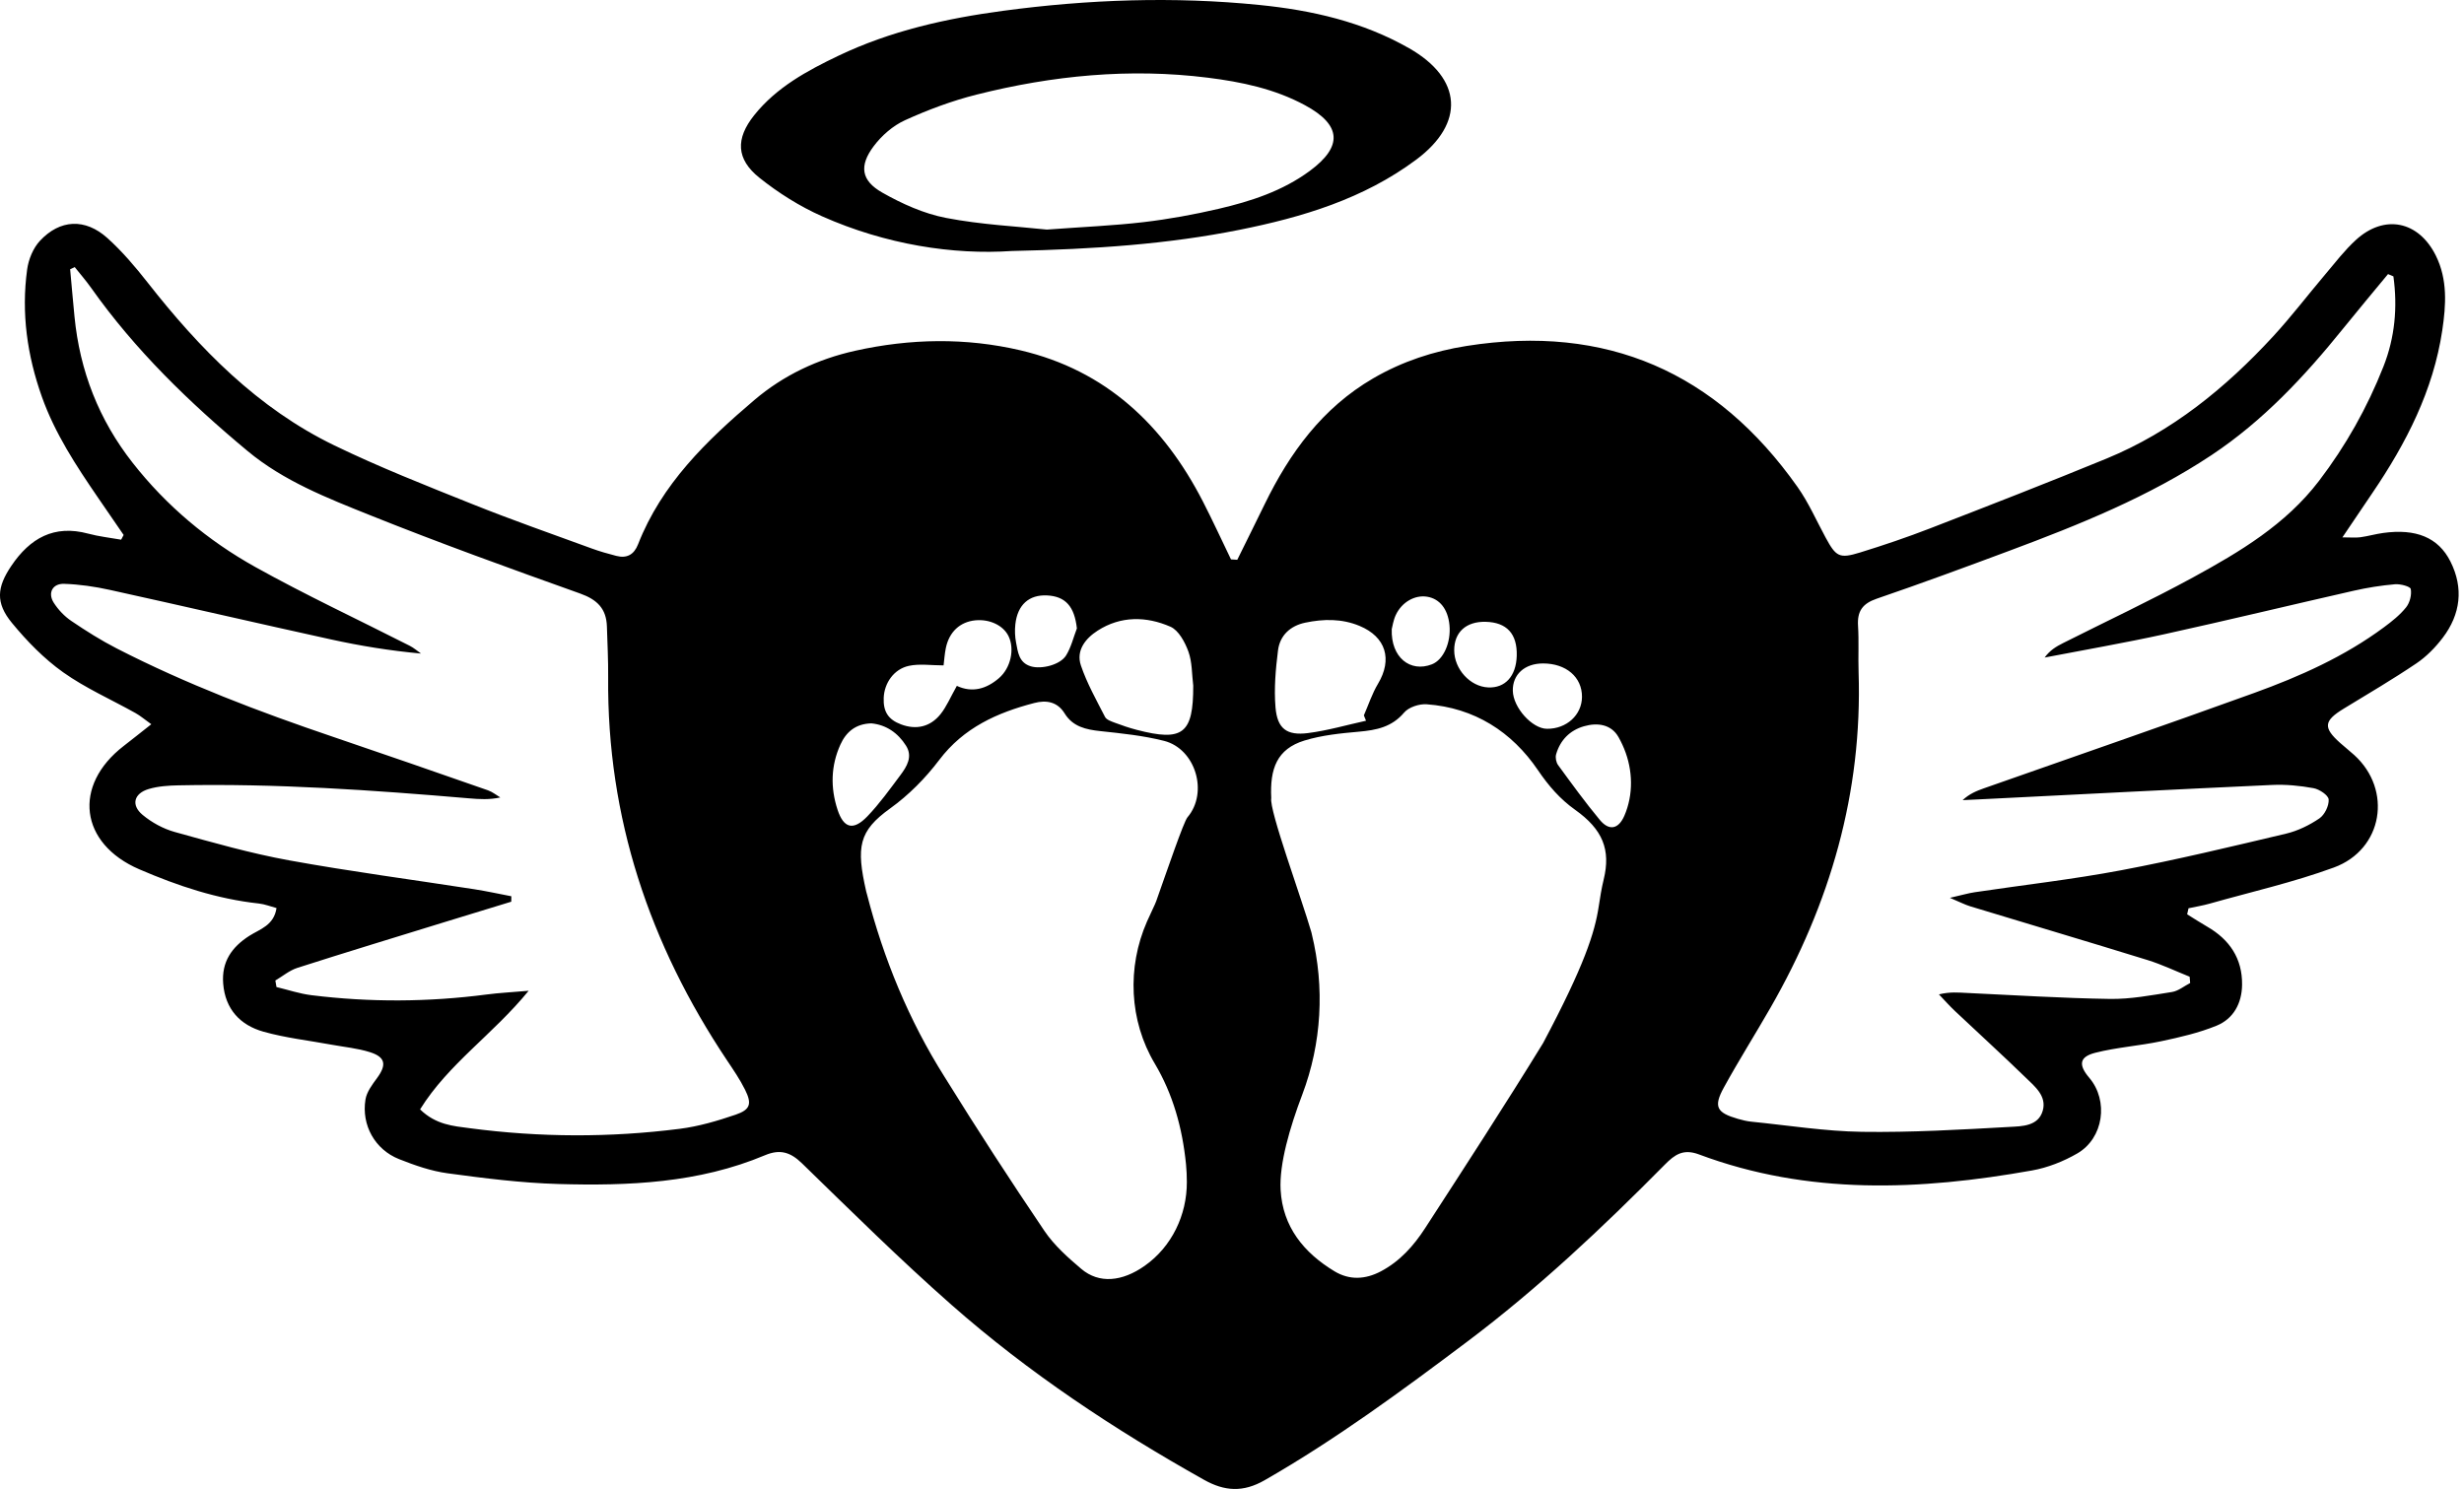 <?xml version="1.0" encoding="utf-8"?>
<!-- Generator: Adobe Illustrator 24.0.1, SVG Export Plug-In . SVG Version: 6.00 Build 0)  -->
<svg version="1.1" id="angel" xmlns="http://www.w3.org/2000/svg" xmlns:xlink="http://www.w3.org/1999/xlink" x="0px" y="0px"
	 width="364px" height="220px" viewBox="0 0 364 220" enable-background="new 0 0 364 220" xml:space="preserve">
<g id="angel_2_">
	<path d="M362.003,82.975c-1.799-3.586-5.119-4.895-9.945-4.229c-1.126,0.156-2.23,0.477-3.356,0.632
		c-0.694,0.095-1.412,0.018-2.665,0.018c1.682-2.489,3.064-4.544,4.454-6.593c4.976-7.332,8.97-15.1,10.298-23.98
		c0.558-3.732,0.81-7.516-0.951-11.061c-2.547-5.128-7.6-6.156-11.806-2.31c-1.671,1.527-3.066,3.362-4.537,5.099
		c-2.575,3.039-4.992,6.222-7.689,9.148c-7.017,7.613-14.94,14.079-24.612,18.056c-8.64,3.553-17.35,6.938-26.062,10.312
		c-3.397,1.316-6.857,2.488-10.339,3.563c-3.074,0.95-3.561,0.638-5.109-2.223c-1.354-2.503-2.511-5.15-4.142-7.46
		c-11.988-16.974-28.231-24.095-48.878-20.833c-4.89,0.773-9.505,2.284-13.801,4.784c-7.498,4.363-12.333,10.994-16.043,18.611
		c-1.334,2.74-2.693,5.468-4.041,8.202c-0.309-0.02-0.618-0.04-0.928-0.06c-1.375-2.845-2.694-5.719-4.136-8.529
		c-5.794-11.29-14.32-19.398-26.958-22.358c-8.098-1.896-16.275-1.751-24.413,0.06c-5.56,1.238-10.593,3.614-14.909,7.284
		c-7.061,6.003-13.695,12.407-17.176,21.316c-0.599,1.533-1.66,2.113-3.226,1.707c-1.211-0.314-2.422-0.653-3.595-1.083
		c-5.883-2.153-11.803-4.218-17.616-6.547c-6.871-2.753-13.78-5.47-20.434-8.694c-11.328-5.489-19.902-14.28-27.574-24.056
		c-1.821-2.321-3.758-4.606-5.943-6.573c-3.284-2.956-7.01-2.786-9.985,0.419c-0.999,1.076-1.673,2.739-1.875,4.218
		c-0.882,6.435,0.005,12.71,2.181,18.824c1.932,5.428,5.062,10.177,8.281,14.882c1.261,1.843,2.528,3.681,3.792,5.521
		c-0.122,0.232-0.243,0.465-0.365,0.697c-1.623-0.29-3.278-0.462-4.864-0.891c-5.052-1.365-8.605,0.677-11.359,4.755
		c-2.136,3.161-2.369,5.451,0.085,8.433c2.218,2.695,4.736,5.284,7.566,7.296c3.318,2.358,7.123,4.028,10.698,6.03
		c0.72,0.403,1.357,0.954,2.324,1.646c-1.604,1.265-2.837,2.254-4.087,3.219c-7.553,5.836-6.5,14.408,2.309,18.211
		c5.664,2.445,11.492,4.392,17.681,5.06c0.855,0.092,1.683,0.428,2.598,0.671c-0.389,2.576-2.456,3.108-4.003,4.093
		c-2.614,1.666-4.132,3.855-3.877,7.068c0.3,3.786,2.521,6.141,5.951,7.106c3.268,0.92,6.688,1.298,10.041,1.917
		c1.902,0.351,3.859,0.527,5.689,1.107c2.308,0.732,2.483,1.872,1.048,3.828c-0.709,0.965-1.527,2.044-1.709,3.167
		c-0.615,3.789,1.401,7.392,4.951,8.804c2.315,0.921,4.741,1.768,7.191,2.099c5.41,0.732,10.858,1.422,16.306,1.58
		c10.401,0.302,20.773-0.127,30.577-4.252c2.193-0.922,3.735-0.478,5.457,1.198c7.266,7.069,14.482,14.211,22.085,20.907
		c11.409,10.049,24.044,18.414,37.302,25.849c3.053,1.712,5.782,1.888,8.967,0.062c10.509-6.025,20.224-13.184,29.877-20.437
		c10.502-7.89,20.032-16.883,29.255-26.207c1.432-1.448,2.689-2.365,5.025-1.49c16.126,6.039,32.641,5.326,49.211,2.369
		c2.307-0.412,4.633-1.334,6.669-2.509c3.907-2.253,4.661-7.801,1.779-11.181c-1.625-1.906-1.483-3.096,0.894-3.7
		c3.185-0.809,6.516-1.022,9.739-1.705c2.765-0.585,5.564-1.232,8.167-2.293c2.507-1.022,3.736-3.31,3.773-6.03
		c0.053-3.892-1.842-6.693-5.163-8.61c-1.001-0.578-1.97-1.211-2.953-1.818c0.068-0.297,0.136-0.594,0.203-0.891
		c1.046-0.227,2.107-0.398,3.135-0.689c6.128-1.734,12.374-3.15,18.338-5.335c7.264-2.662,8.681-11.468,3.009-16.617
		c-0.675-0.612-1.394-1.175-2.074-1.782c-2.562-2.287-2.436-3.272,0.545-5.087c3.596-2.189,7.23-4.325,10.716-6.679
		c1.482-1,2.809-2.359,3.895-3.79C363.497,90.757,363.967,86.89,362.003,82.975z M108.678,164.694
		c-2.682,0.915-5.459,1.733-8.258,2.089c-10.332,1.314-20.691,1.278-31.022-0.089c-2.43-0.322-4.997-0.495-7.34-2.782
		c4.183-6.737,10.729-11.024,16.04-17.525c-2.527,0.219-4.373,0.31-6.199,0.549c-8.635,1.127-17.275,1.173-25.911,0.102
		c-1.738-0.215-3.431-0.792-5.145-1.202c-0.055-0.322-0.111-0.644-0.166-0.966c1.079-0.634,2.086-1.494,3.249-1.866
		c7.159-2.294,14.352-4.481,21.536-6.698c3.353-1.034,6.71-2.054,10.065-3.08c0.004-0.268,0.008-0.536,0.012-0.804
		c-1.822-0.348-3.636-0.751-5.468-1.035c-9.117-1.417-18.273-2.617-27.348-4.268c-5.704-1.037-11.314-2.638-16.908-4.193
		c-1.7-0.472-3.402-1.402-4.758-2.535c-1.732-1.448-1.277-3.164,0.912-3.815c1.394-0.414,2.915-0.512,4.383-0.542
		c14.374-0.296,28.692,0.702,42.999,1.925c1.461,0.125,2.924,0.219,4.557-0.135c-0.602-0.357-1.165-0.827-1.813-1.053
		c-7.635-2.663-15.272-5.321-22.931-7.917c-10.909-3.698-21.659-7.783-31.921-13.048c-2.324-1.192-4.552-2.597-6.715-4.066
		c-1.01-0.686-1.924-1.65-2.584-2.68c-0.924-1.441-0.196-2.855,1.529-2.799c2.26,0.073,4.54,0.408,6.754,0.895
		c10.9,2.399,21.772,4.927,32.673,7.32c4.324,0.949,8.699,1.664,13.295,2.086c-0.548-0.384-1.06-0.841-1.651-1.141
		c-7.611-3.871-15.362-7.488-22.816-11.64c-7.005-3.901-13.122-9.02-18.123-15.391c-4.999-6.369-7.812-13.576-8.599-21.604
		c-0.229-2.333-0.43-4.669-0.644-7.003c0.225-0.108,0.449-0.216,0.674-0.323c0.812,1.022,1.675,2.008,2.428,3.073
		c6.498,9.192,14.507,16.944,23.11,24.103c5.333,4.438,11.779,6.951,18.101,9.486c10.247,4.109,20.641,7.863,31.041,11.575
		c2.515,0.897,3.857,2.244,3.94,4.853c0.08,2.505,0.206,5.012,0.185,7.517c-0.18,20.734,6.107,39.452,17.546,56.579
		c0.948,1.419,1.925,2.839,2.68,4.362C111.1,163.085,110.853,163.952,108.678,164.694z M162.149,93.179
		c3.425-2.202,7.198-2.134,10.755-0.581c1.212,0.529,2.148,2.279,2.655,3.673c0.567,1.558,0.504,3.346,0.715,5.033
		c0.017,7.098-1.515,8.316-8.357,6.529c-1.097-0.286-2.176-0.655-3.237-1.054c-0.522-0.196-1.219-0.43-1.436-0.853
		c-1.278-2.491-2.67-4.964-3.564-7.599C158.927,96.109,160.356,94.332,162.149,93.179z M149.995,92.235
		c0.322-2.884,2.026-4.39,4.686-4.26c2.741,0.134,4.051,1.657,4.405,4.873c-0.514,1.338-0.85,2.787-1.59,3.985
		c-0.871,1.41-3.654,2.091-5.218,1.616c-1.766-0.536-1.902-2.098-2.177-3.514C149.932,94.058,149.896,93.122,149.995,92.235z
		 M134.271,98.379c1.583-0.34,3.299-0.066,5.121-0.066c0.101-0.807,0.155-1.696,0.332-2.559c0.493-2.395,2.099-3.878,4.356-4.099
		c2.125-0.208,4.136,0.75,4.908,2.337c0.924,1.901,0.343,4.692-1.419,6.208c-1.829,1.574-3.92,2.207-6.217,1.139
		c-0.952,1.683-1.519,3.072-2.421,4.191c-1.528,1.897-3.614,2.329-5.819,1.5c-1.883-0.708-2.645-1.87-2.565-3.917
		C130.632,100.932,132.042,98.858,134.271,98.379z M123.725,119.624c-1.058-3.23-0.99-6.478,0.422-9.602
		c0.845-1.87,2.258-3.087,4.578-3.144c2.185,0.209,3.927,1.408,5.122,3.303c1.019,1.615,0.118,3.079-0.845,4.363
		c-1.555,2.076-3.075,4.208-4.865,6.07C126.06,122.773,124.634,122.396,123.725,119.624z M175.421,120.759
		c-0.564,0.663-2.992,7.81-4.624,12.409c-0.193,0.543-0.732,1.566-1.359,2.998c-2.966,6.769-2.627,14.629,1.153,20.98
		c2.67,4.486,4.08,9.499,4.615,14.871c0.087,0.872,0.12,1.753,0.123,2.634c0.015,4.881-2.234,9.561-6.224,12.373
		c-3.324,2.343-6.736,2.688-9.373,0.453c-1.98-1.679-3.999-3.475-5.437-5.601c-5.033-7.444-9.932-14.983-14.666-22.62
		c-0.043-0.07-0.086-0.139-0.13-0.208c-5.229-8.296-8.974-17.387-11.414-26.886c-0.018-0.069-0.035-0.132-0.053-0.186
		c-0.027-0.085-0.051-0.174-0.072-0.267c-1.491-6.586-1.123-8.911,3.545-12.266c2.729-1.961,5.212-4.469,7.243-7.156
		c3.61-4.775,8.559-6.989,14.047-8.419c1.75-0.456,3.402-0.21,4.483,1.543c1.208,1.957,3.131,2.383,5.267,2.611
		c3.159,0.337,6.355,0.664,9.422,1.442C176.602,110.641,178.553,117.077,175.421,120.759z M227.947,98.025
		c3.416-0.002,5.773,2.021,5.756,4.941c-0.016,2.675-2.29,4.745-5.18,4.714c-2.192-0.023-4.982-3.131-5.038-5.61
		C223.431,99.658,225.231,98.027,227.947,98.025z M219.462,91.873c3.134,0.073,4.695,1.776,4.602,5.022
		c-0.086,3.002-1.699,4.787-4.222,4.673c-2.657-0.12-5.012-2.696-5.016-5.486C214.822,93.41,216.589,91.806,219.462,91.873z
		 M206.195,90.865c0.904-1.929,2.846-2.998,4.641-2.699c1.858,0.309,3.056,1.831,3.288,4.176c0.255,2.582-0.885,5.142-2.585,5.808
		c-3.201,1.254-6.092-1.012-5.94-5.201C205.699,92.582,205.821,91.664,206.195,90.865z M188.797,96.095
		c0.279-2.211,1.812-3.632,4.024-4.095c2.703-0.565,5.404-0.61,8.02,0.478c3.899,1.622,4.894,4.936,2.726,8.553
		c-0.869,1.451-1.401,3.104-2.086,4.666c0.106,0.264,0.212,0.529,0.318,0.793c-2.853,0.626-5.679,1.454-8.564,1.822
		c-3.143,0.401-4.541-0.641-4.807-3.789C188.193,101.741,188.446,98.882,188.797,96.095z M236.907,129.952
		c-0.318,1.302-0.528,2.626-0.728,3.951c-0.593,3.921-2.123,8.722-8.218,20.206c-5.66,9.214-11.556,18.284-17.437,27.361
		c-1.676,2.587-3.717,4.886-6.539,6.375c-2.319,1.224-4.661,1.309-6.847-0.013c-4.516-2.73-7.651-6.553-7.957-12.028
		c-0.214-3.825,1.35-9.199,3.197-14.072c2.876-7.59,3.331-15.847,1.407-23.733c-0.023-0.096-0.044-0.185-0.062-0.268
		c-1.466-5.059-6.253-18.054-5.926-19.81c-0.214-4.327,0.819-7.255,4.916-8.51c2.574-0.789,5.337-1.064,8.038-1.304
		c2.579-0.229,4.856-0.675,6.679-2.826c0.677-0.799,2.231-1.304,3.333-1.223c7.049,0.514,12.573,4.055,16.433,9.737
		c1.587,2.335,3.271,4.276,5.506,5.865C236.753,122.541,237.984,125.537,236.907,129.952z M240.189,119.964
		c-0.069,0.186-0.142,0.369-0.22,0.549c-0.884,2.034-2.269,2.268-3.628,0.635c-2.169-2.606-4.161-5.362-6.164-8.101
		c-0.291-0.397-0.433-1.116-0.298-1.589c0.604-2.108,2.037-3.556,4.12-4.153c1.988-0.57,4.032-0.298,5.112,1.624
		c0.204,0.364,0.392,0.737,0.567,1.115C241.119,113.162,241.381,116.743,240.189,119.964z M355.452,89.729
		c-0.909,1.137-2.101,2.081-3.285,2.958c-5.829,4.316-12.395,7.248-19.151,9.693c-13.283,4.808-26.641,9.41-39.966,14.104
		c-1.061,0.374-2.106,0.798-3.121,1.739c1.137-0.055,2.275-0.107,3.412-0.164c14.107-0.705,28.214-1.44,42.324-2.083
		c2.031-0.092,4.109,0.111,6.11,0.478c0.863,0.158,2.188,1.042,2.231,1.669c0.063,0.924-0.593,2.268-1.373,2.799
		c-1.477,1.005-3.193,1.841-4.927,2.252c-8.087,1.915-16.177,3.863-24.34,5.404c-7.16,1.352-14.42,2.17-21.632,3.247
		c-0.974,0.145-1.927,0.43-3.682,0.83c1.484,0.625,2.227,1.019,3.017,1.258c8.721,2.649,17.46,5.238,26.167,7.931
		c2.128,0.658,4.158,1.635,6.232,2.465c0.026,0.311,0.052,0.622,0.078,0.932c-0.894,0.458-1.746,1.179-2.689,1.327
		c-3.034,0.477-6.106,1.07-9.154,1.023c-7.051-0.107-14.098-0.557-21.145-0.884c-1.237-0.057-2.47-0.191-4.127,0.212
		c0.785,0.819,1.536,1.673,2.36,2.451c3.478,3.284,7.019,6.502,10.449,9.836c1.36,1.322,3.147,2.738,2.528,4.902
		c-0.658,2.298-3.068,2.293-4.879,2.394c-7.272,0.405-14.561,0.832-21.837,0.726c-5.446-0.079-10.88-0.955-16.318-1.498
		c-0.676-0.068-1.35-0.232-2.005-0.421c-3.144-0.907-3.629-1.788-2.071-4.625c2.192-3.991,4.626-7.849,6.893-11.8
		c8.81-15.353,13.596-31.767,13.012-49.591c-0.075-2.277,0.061-4.565-0.082-6.836c-0.134-2.144,0.657-3.28,2.752-3.997
		c6.573-2.25,13.095-4.656,19.605-7.085c10.363-3.867,20.612-7.982,29.891-14.153c7.59-5.048,13.71-11.606,19.384-18.64
		c2.192-2.718,4.44-5.392,6.662-8.086c0.265,0.112,0.53,0.225,0.795,0.337c0.63,4.549,0.228,9.012-1.47,13.32
		c-2.396,6.075-5.565,11.718-9.537,16.917c-4.913,6.431-11.679,10.467-18.585,14.234c-6.298,3.435-12.806,6.484-19.215,9.714
		c-0.982,0.495-1.934,1.049-2.715,2.133c5.902-1.141,11.831-2.16,17.7-3.45c9.346-2.053,18.647-4.309,27.98-6.426
		c1.996-0.453,4.035-0.777,6.072-0.952c0.795-0.069,2.263,0.32,2.334,0.703C356.292,87.873,356.001,89.042,355.452,89.729z"/>
	<path d="M112.184,26.263c2.812,2.248,5.965,4.231,9.251,5.692c9.431,4.192,19.402,5.723,28.046,5.129
		c12.382-0.268,23.081-1.02,33.601-3.123c9.299-1.859,18.363-4.574,26.148-10.383c7.217-5.386,6.785-11.969-1.054-16.443
		C201.3,3.209,193.785,1.51,186.019,0.73c-12.647-1.271-25.263-0.819-37.845,0.869c-8.394,1.126-16.606,2.957-24.297,6.629
		c-4.641,2.216-9.172,4.678-12.458,8.79C108.637,20.499,108.744,23.513,112.184,26.263z M129.062,21.609
		c1.176-1.574,2.854-3.038,4.627-3.844c3.397-1.545,6.952-2.872,10.569-3.784c11.224-2.828,22.624-3.947,34.17-2.502
		c4.978,0.623,9.882,1.647,14.363,4.072c5.379,2.912,5.621,6.073,0.684,9.712c-4.015,2.959-8.683,4.48-13.458,5.592
		c-3.648,0.85-7.356,1.526-11.075,1.965c-4.398,0.518-8.835,0.698-14.296,1.101c-4.318-0.466-9.684-0.719-14.905-1.727
		c-3.266-0.631-6.49-2.084-9.408-3.741C127.215,26.682,126.891,24.513,129.062,21.609z"/>
</g>
</svg>
